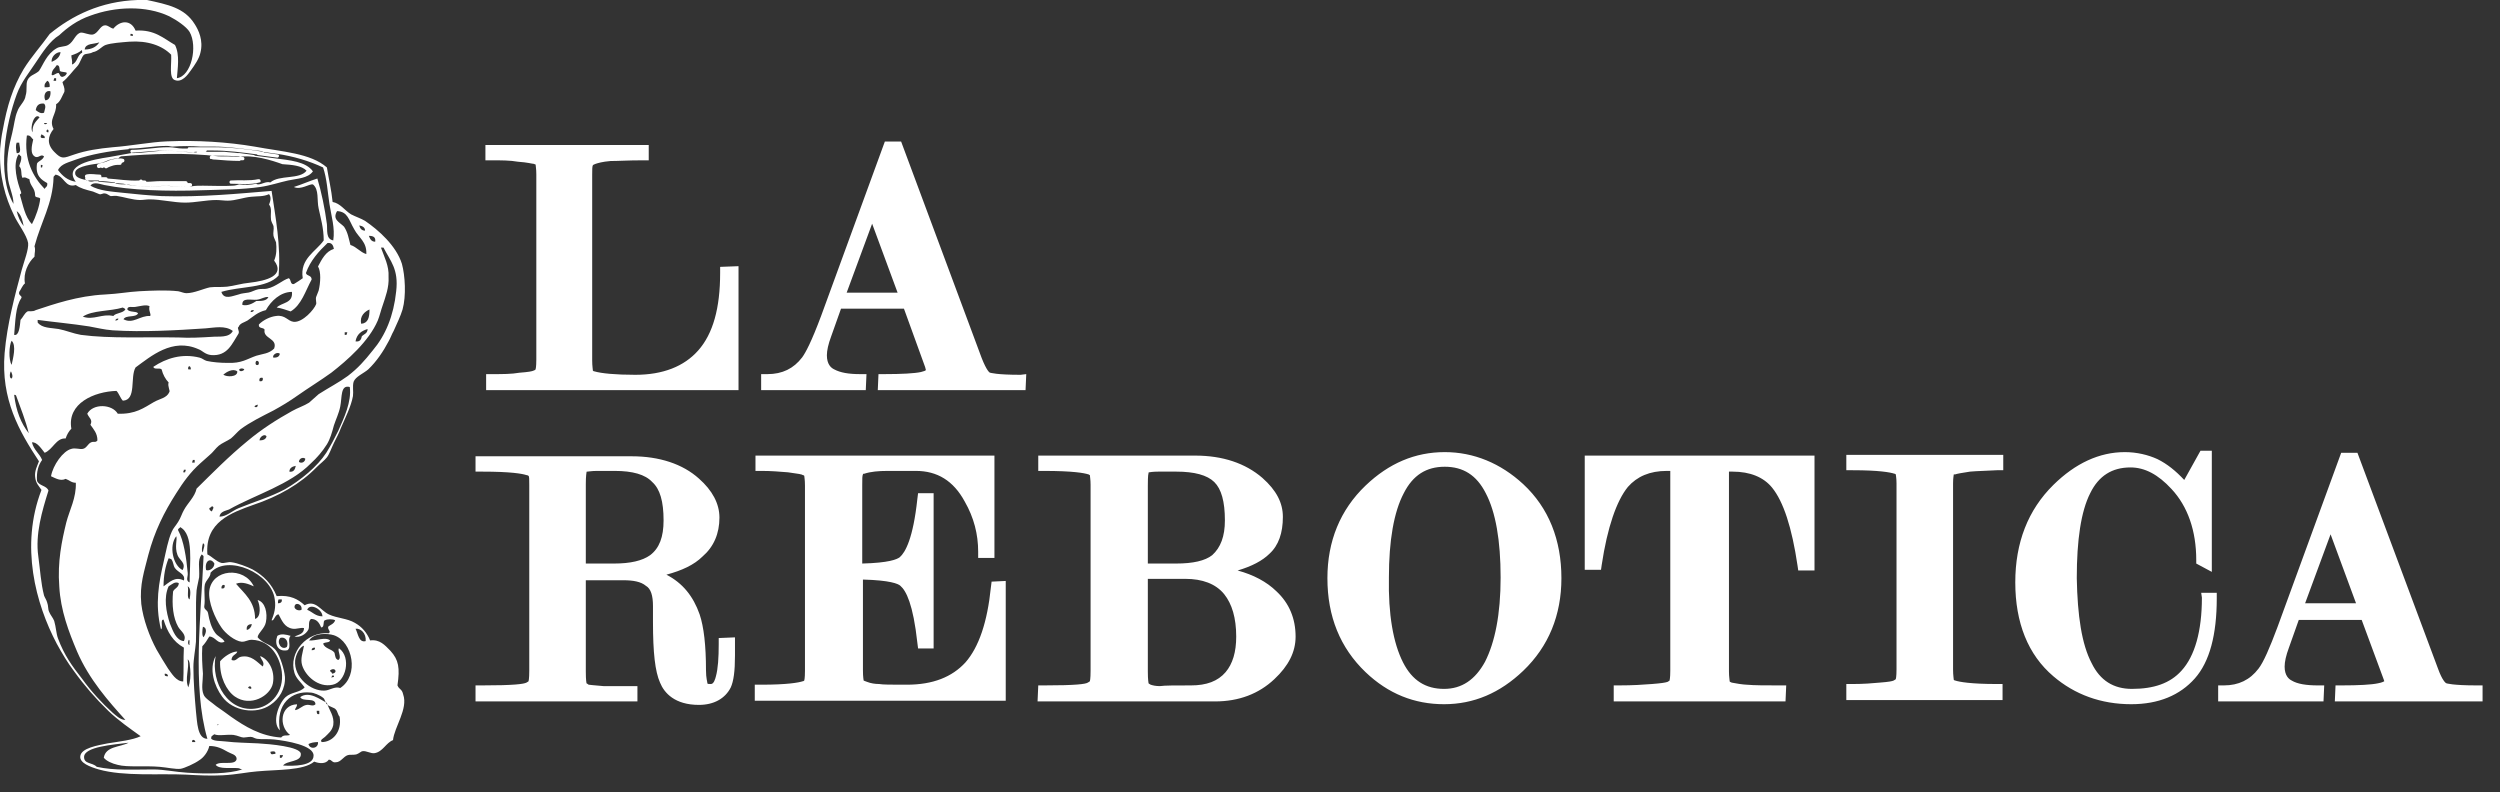 <svg viewBox="0 0 142 45" fill="none" xmlns="http://www.w3.org/2000/svg">
<rect x="0" y="0" width="142" height="45" fill="#333333" stroke="none"/>
<path fill-rule="evenodd" clip-rule="evenodd" d="M22.576 38.93C22.72 37.931 22.648 37.487 22.179 36.969C21.854 36.636 21.565 36.303 21.023 36.377C20.843 35.933 20.554 35.6 20.157 35.378C19.724 35.119 19.146 35.119 18.676 34.897C18.207 34.675 17.918 34.045 17.304 34.379C16.943 34.045 16.51 33.786 15.716 33.86C15.427 33.157 14.993 32.713 14.344 32.343C14.055 32.195 13.477 31.973 13.152 31.936C12.972 31.899 12.719 32.01 12.574 31.973C12.286 31.899 12.033 31.603 11.78 31.492C11.636 29.642 13.152 29.124 14.38 28.68C15.824 28.198 17.052 27.495 17.99 26.533C18.171 26.348 18.424 26.163 18.568 25.978C18.712 25.793 18.821 25.46 18.965 25.164C19.11 24.868 19.254 24.609 19.362 24.313C19.615 23.721 19.94 23.092 20.048 22.5C20.085 22.241 20.012 21.945 20.085 21.685C20.193 21.389 20.662 21.204 20.915 20.982C21.384 20.538 21.782 19.946 22.07 19.391C22.179 19.206 22.251 18.984 22.359 18.799C22.54 18.392 22.756 17.948 22.865 17.578C23.081 16.801 23.009 15.653 22.829 14.987C22.504 13.951 21.493 13.063 20.735 12.545C20.482 12.397 20.229 12.323 19.94 12.175C19.579 11.953 19.326 11.546 18.893 11.472C18.821 10.769 18.676 10.177 18.568 9.511C17.629 8.696 16.041 8.622 14.452 8.326C12.935 8.067 11.202 7.956 9.469 8.03C8.566 8.067 7.411 8.289 6.4 8.363C5.606 8.437 4.884 8.548 4.234 8.77C3.584 8.992 3.512 9.066 3.078 8.622C2.645 8.178 2.717 7.734 3.042 7.327C2.753 6.772 3.223 6.513 3.187 5.921C3.439 5.773 3.512 5.477 3.656 5.218C3.692 4.959 3.584 4.848 3.548 4.663C3.873 4.404 4.125 4.034 4.378 3.775C4.559 3.59 4.631 3.22 4.775 3.108C4.884 3.034 5.1 3.071 5.281 2.96C5.57 2.923 5.786 2.627 6.003 2.553C6.328 2.442 6.906 2.405 7.339 2.368C8.386 2.294 9.216 2.59 9.722 3.108C9.758 3.627 9.577 4.441 9.939 4.552C10.336 4.7 10.661 4.256 10.841 3.997C11.058 3.701 11.311 3.331 11.383 2.997C11.563 2.294 11.274 1.702 11.058 1.369C10.48 0.444 9.541 0.259 8.35 0H7.808C5.714 0.074 4.089 0.888 2.826 1.924C2.356 2.59 1.778 3.22 1.345 3.923C0.731 4.959 0.406 5.995 0.154 7.401C0.081 7.734 0.045 8.104 0.009 8.437C-0.063 9.992 0.298 11.213 0.804 12.249C0.984 12.656 1.526 13.359 1.598 13.803C1.634 14.173 1.381 14.802 1.237 15.32C0.84 16.801 0.406 18.392 0.262 20.057C0.045 22.685 1.092 24.498 2.212 26.2C2.103 26.496 1.959 26.755 1.995 27.088C2.031 27.458 2.212 27.606 2.356 27.828C1.129 31.011 2.031 34.304 3.223 36.562C3.548 37.154 3.837 37.635 4.198 38.116C4.811 38.967 5.425 39.67 6.147 40.373C6.725 40.928 7.375 41.373 7.989 41.817C7.519 42.039 6.797 42.113 6.111 42.224C5.57 42.335 4.595 42.483 4.559 42.964C4.523 43.334 5.1 43.556 5.606 43.704C7.05 44.111 9.036 43.926 10.588 44C11.238 44.037 11.96 44.074 12.647 44.037C13.405 44 14.091 43.852 14.596 43.815C15.788 43.704 17.232 43.778 17.846 43.26C18.135 43.371 18.496 43.408 18.676 43.149C18.857 43.149 18.857 43.334 19.074 43.297C19.362 43.297 19.507 42.964 19.76 42.89C19.868 42.853 20.048 42.89 20.229 42.853C20.373 42.816 20.518 42.668 20.59 42.668C20.807 42.631 21.059 42.816 21.276 42.779C21.745 42.705 21.926 42.187 22.323 42.039C22.395 41.299 23.19 40.262 22.901 39.448C22.829 39.115 22.684 39.189 22.576 38.93ZM18.315 35.008C17.918 35.008 17.738 34.748 17.449 34.638C17.593 34.23 18.315 34.6 18.315 35.008ZM17.124 34.638C16.979 34.712 16.763 34.638 16.727 34.489C16.727 34.156 17.196 34.304 17.124 34.638ZM15.824 34.045H16.005C16.041 34.23 15.896 34.267 15.788 34.267C15.788 34.193 15.788 34.119 15.824 34.045ZM12.177 32.01C12.177 32.269 11.888 32.454 11.708 32.38C11.6 31.862 11.96 31.64 12.177 32.01ZM12.033 29.05C11.96 29.013 11.888 28.976 11.888 28.865C11.924 28.828 11.997 28.828 12.033 28.754C12.213 28.791 12.069 28.939 12.033 29.05ZM19.218 24.461C19.001 24.905 18.785 25.312 18.532 25.719C18.026 26.496 17.088 27.273 16.185 27.791C15.355 28.235 14.452 28.494 13.549 28.865C13.188 29.013 12.863 29.346 12.466 29.346C12.502 29.05 12.827 29.013 13.008 28.939C14.524 28.087 16.474 27.532 17.665 26.311C17.99 26.015 18.315 25.645 18.568 25.238C18.749 24.942 18.857 24.572 18.965 24.165C19.074 23.832 19.254 23.462 19.326 23.092C19.435 22.574 19.326 21.834 19.868 21.982C19.976 22.833 19.543 23.721 19.218 24.461ZM14.741 25.016C14.741 24.794 15.066 24.609 15.138 24.794C15.102 24.942 14.957 25.016 14.741 25.016ZM16.438 26.792C16.438 26.57 16.618 26.496 16.799 26.459C16.763 26.644 16.691 26.829 16.438 26.792ZM16.979 26.237C16.979 26.052 17.196 25.941 17.34 26.052C17.34 26.237 17.124 26.348 16.979 26.237ZM21.637 14.062H21.782C22.179 14.839 22.648 15.283 22.504 16.542C22.359 17.948 21.89 19.058 21.168 19.909C20.698 20.501 20.337 20.908 19.76 21.352C19.254 21.723 18.676 22.018 18.099 22.389C17.918 22.537 17.738 22.722 17.557 22.87C17.268 23.055 16.907 23.166 16.582 23.351C15.716 23.832 14.849 24.387 14.055 25.053C12.972 25.941 12.069 26.866 11.166 27.754C11.058 28.235 10.661 28.569 10.444 28.976C10.336 29.161 10.264 29.42 10.119 29.642C10.011 29.827 9.83 30.012 9.758 30.197C9.541 30.678 9.433 31.307 9.289 31.936C9.036 33.046 8.783 34.304 9.144 35.748C9.289 35.674 9.072 35.193 9.289 35.193C9.505 35.896 9.83 36.451 10.444 36.784C10.408 37.487 10.444 38.079 10.408 38.708C10.011 38.708 9.758 38.264 9.541 37.968C9.325 37.635 9.108 37.265 8.891 36.895C8.494 36.155 8.133 35.193 8.025 34.304C7.917 33.194 8.205 32.417 8.422 31.529C8.783 30.16 9.325 29.087 10.011 28.014C10.408 27.384 10.805 26.829 11.383 26.311C11.563 26.163 11.744 25.978 11.924 25.83C12.105 25.682 12.249 25.46 12.43 25.312C12.611 25.164 12.899 25.053 13.116 24.905C13.296 24.757 13.477 24.535 13.658 24.387C14.199 23.98 14.885 23.647 15.535 23.314C16.005 23.055 16.438 22.796 16.907 22.463C17.485 22.055 18.207 21.611 18.821 21.167C19.724 20.464 20.951 19.391 21.457 18.207C21.565 17.948 21.637 17.615 21.745 17.319C21.89 16.875 22.107 16.32 22.07 15.727C22.107 15.098 21.818 14.58 21.637 14.062ZM11.78 41.965C11.202 41.965 11.202 41.002 11.13 40.41C11.058 39.596 10.986 38.708 10.986 37.894C10.986 37.413 11.094 36.932 11.13 36.451C11.166 35.415 11.094 34.453 11.166 33.527C11.202 33.268 11.274 33.009 11.311 32.787C11.347 32.232 11.202 31.825 11.455 31.492C11.491 31.529 11.527 31.529 11.563 31.603C11.419 34.897 10.913 39.004 11.78 41.965ZM11.527 35.6C11.816 35.674 11.672 36.044 11.563 36.192C11.455 36.118 11.491 35.748 11.527 35.6ZM11.094 42.15H10.913C10.877 41.965 11.094 42.002 11.094 42.15ZM11.527 30.863C11.708 30.9 11.527 31.196 11.527 31.381C11.419 31.307 11.491 30.974 11.527 30.863ZM10.083 31.529C10.191 31.825 10.588 31.973 10.372 32.38C9.83 32.121 9.577 31.011 10.011 30.456C10.083 30.641 9.902 31.048 10.083 31.529ZM9.939 32.269C10.119 32.528 10.552 32.602 10.444 32.972C9.939 32.713 9.614 33.083 9.289 33.305C9.289 32.676 9.397 32.158 9.577 31.714C9.65 31.714 9.65 31.751 9.722 31.751C9.866 31.936 9.83 32.121 9.939 32.269ZM9.577 33.305C9.758 33.194 9.939 33.009 10.155 33.12C10.155 33.379 9.902 33.416 9.83 33.601C9.758 34.379 9.83 35.082 10.119 35.6C10.264 35.859 10.625 36.044 10.444 36.414C10.011 36.377 9.83 35.859 9.65 35.415C9.433 34.748 9.289 33.934 9.577 33.305ZM10.119 30.123C10.083 30.012 10.227 30.012 10.227 29.938C11.022 30.345 10.769 32.01 10.769 33.083C10.516 32.972 10.697 32.75 10.661 32.528C10.588 31.714 10.444 30.715 10.119 30.123ZM10.769 36.636C10.661 36.636 10.661 36.414 10.733 36.34C10.805 36.377 10.733 36.562 10.769 36.636ZM10.769 34.045C10.588 33.971 10.733 33.527 10.661 33.305C10.877 33.416 10.805 33.823 10.769 34.045ZM10.661 37.45C10.805 37.561 10.769 37.82 10.805 38.005C10.841 38.375 10.805 38.745 10.697 39.041C10.48 38.56 10.769 37.968 10.661 37.45ZM9.541 38.412C9.433 38.412 9.325 38.412 9.361 38.264C9.469 38.264 9.541 38.301 9.541 38.412ZM10.408 26.829C10.408 26.755 10.444 26.755 10.444 26.681H10.552C10.552 26.755 10.516 26.755 10.516 26.829H10.408ZM10.733 20.797C10.805 20.797 10.841 20.871 10.841 20.982H10.697C10.661 20.871 10.697 20.871 10.733 20.797ZM10.913 26.274C10.913 26.2 10.95 26.2 10.95 26.126H11.058V26.274H10.913ZM12.683 21.278C12.863 21.13 13.224 20.908 13.477 21.093C13.513 21.426 12.863 21.426 12.683 21.278ZM13.585 20.982C13.658 20.908 13.802 20.908 13.874 20.982C13.874 21.056 13.585 21.167 13.585 20.982ZM14.632 22.981C14.668 23.129 14.524 23.166 14.452 23.092C14.488 23.018 14.56 23.018 14.632 22.981ZM14.56 20.501C14.705 20.464 14.741 20.649 14.668 20.723C14.488 20.797 14.488 20.575 14.56 20.501ZM14.921 21.463C14.957 21.611 14.885 21.685 14.741 21.648C14.705 21.5 14.777 21.426 14.921 21.463ZM15.896 20.094C15.86 20.279 15.716 20.316 15.535 20.316C15.427 20.205 15.716 19.946 15.896 20.094ZM19.579 19.021V18.873H19.724C19.724 18.947 19.687 18.947 19.687 19.021H19.579ZM20.879 18.688C20.879 18.947 20.662 18.984 20.554 19.095C20.518 19.28 20.446 19.428 20.193 19.391C20.265 18.984 20.518 18.799 20.879 18.688ZM20.987 17.578C20.987 18.022 20.915 18.355 20.518 18.392C20.41 17.948 20.735 17.689 20.987 17.578ZM21.312 13.729C21.096 13.729 21.023 13.581 20.951 13.396C21.204 13.396 21.348 13.47 21.312 13.729ZM20.735 13.1C20.554 13.1 20.446 12.989 20.41 12.804C20.59 12.841 20.735 12.915 20.735 13.1ZM19.146 11.99C19.76 12.027 19.796 12.471 20.121 13.026C20.373 13.507 20.843 13.729 20.807 14.432C20.446 14.321 20.265 14.025 19.904 13.914C19.796 13.507 19.76 13.211 19.543 12.878C19.29 12.619 18.857 12.471 19.146 11.99ZM4.306 9.066C5.136 8.77 6.147 8.585 7.303 8.474C7.303 8.437 7.339 8.437 7.375 8.437C8.061 8.437 8.747 8.289 9.433 8.289C9.433 8.289 9.433 8.289 9.469 8.289H9.505C9.614 8.289 9.686 8.326 9.794 8.326C10.336 8.289 10.877 8.289 11.383 8.326C11.6 8.326 11.852 8.326 12.069 8.326C12.105 8.326 12.105 8.326 12.105 8.326C13.044 8.326 13.946 8.474 14.885 8.585C14.921 8.585 14.921 8.585 14.921 8.622C15.174 8.659 15.427 8.696 15.68 8.733C15.716 8.733 15.716 8.733 15.716 8.733C16.691 8.881 17.557 9.14 18.351 9.511C18.568 10.14 18.604 10.88 18.712 11.583C18.821 12.286 19.038 12.952 18.929 13.655C18.496 13.581 18.604 13.063 18.568 12.73C18.46 11.879 18.243 10.843 18.026 10.14C17.557 10.288 17.16 10.473 16.691 10.621C17.088 10.806 17.557 10.436 17.774 10.473C18.135 10.769 17.99 11.361 18.099 11.842C18.207 12.36 18.387 12.952 18.387 13.655C17.954 14.284 17.015 14.691 17.196 15.802C17.052 15.912 16.871 16.023 16.691 16.135C16.474 16.172 16.546 15.876 16.402 15.802C16.041 15.912 15.68 16.283 15.174 16.394C15.03 16.431 14.849 16.394 14.668 16.431C14.488 16.468 14.307 16.579 14.127 16.616C13.946 16.653 13.73 16.653 13.549 16.727C13.224 16.801 12.719 17.06 12.574 16.579C13.658 16.246 15.138 16.394 15.824 15.653C15.968 13.951 15.643 12.323 15.427 10.843C13.621 10.991 11.419 11.213 9.18 11.139C8.458 11.102 7.7 11.028 7.014 10.954C6.328 10.88 5.642 10.843 5.136 10.547C5.317 10.288 5.714 10.473 5.931 10.51C7.411 10.806 9.505 10.88 11.455 10.806C12.611 10.769 13.766 10.769 14.777 10.621C15.319 10.547 15.86 10.362 16.366 10.251C16.871 10.14 17.485 10.14 17.774 9.733C17.377 9.177 16.474 9.103 15.607 8.992C15.246 8.955 14.849 8.881 14.488 8.844C14.452 8.844 14.452 8.844 14.452 8.807C14.163 8.77 13.874 8.733 13.621 8.696C13.585 8.696 13.549 8.696 13.513 8.696C13.26 8.659 13.008 8.659 12.755 8.622C12.358 8.622 11.96 8.622 11.563 8.622H11.527C11.383 8.622 11.202 8.622 11.058 8.622C11.058 8.622 11.022 8.659 10.986 8.659C10.769 8.659 10.516 8.622 10.3 8.622H10.264C10.011 8.622 9.758 8.548 9.505 8.548C9.469 8.548 9.433 8.548 9.397 8.548C8.819 8.548 8.278 8.622 7.7 8.659C7.628 8.659 7.519 8.659 7.447 8.696C7.05 8.77 6.653 8.844 6.22 8.918C5.245 9.066 3.584 9.362 4.306 10.325C3.837 10.251 3.548 9.992 3.295 9.659C3.475 9.288 3.945 9.214 4.306 9.066ZM13.766 17.319C13.73 16.875 14.271 17.06 14.596 17.023C14.885 16.986 15.03 16.838 15.246 16.875C15.138 17.097 14.849 17.097 14.56 17.097C14.344 17.245 14.055 17.393 13.766 17.319ZM14.416 17.615C14.416 17.689 14.344 17.726 14.235 17.726C14.235 17.615 14.307 17.615 14.416 17.615ZM7.231 17.578C7.231 17.356 7.519 17.467 7.7 17.43C7.953 17.393 8.314 17.282 8.494 17.393C8.422 17.652 8.603 17.837 8.53 17.948C7.953 17.911 7.556 18.429 7.014 18.133C7.158 17.874 7.7 18.059 7.844 17.8C7.736 17.652 7.375 17.763 7.231 17.578ZM6.436 17.948C5.786 17.8 5.317 18.207 4.703 17.985C5.245 17.615 6.256 17.689 6.978 17.467C7.014 17.504 7.086 17.504 7.122 17.578C6.978 17.8 6.581 17.763 6.436 17.948ZM6.725 18.096C6.725 18.17 6.653 18.207 6.545 18.207C6.581 18.096 6.653 18.096 6.725 18.096ZM5.064 18.54C5.497 18.614 5.895 18.725 6.4 18.762C8.133 18.873 10.011 18.762 11.672 18.651C12.177 18.614 12.791 18.466 13.224 18.799C13.008 19.206 12.43 19.095 12.033 19.132C11.419 19.169 10.769 19.206 10.155 19.169C8.314 19.132 6.256 19.243 4.595 19.021C4.161 18.947 3.728 18.762 3.331 18.688C2.898 18.614 2.392 18.651 2.139 18.318V18.17C2.934 18.281 4.125 18.392 5.064 18.54ZM5.064 10.251C5.028 10.251 5.028 10.251 4.992 10.251C4.667 10.177 4.27 10.103 4.27 9.844C4.234 9.511 4.956 9.362 5.606 9.288C5.678 9.251 5.786 9.251 5.859 9.214C6.003 9.177 6.111 9.103 6.256 9.066C6.4 9.029 6.581 8.992 6.725 8.992C6.761 8.955 6.797 8.918 6.869 8.881C8.603 8.733 10.552 8.659 12.43 8.881C12.791 8.881 13.188 8.881 13.549 8.918C14.38 8.77 15.427 9.103 16.041 9.325C16.582 9.362 17.124 9.399 17.413 9.696C17.015 10.214 15.86 9.918 15.355 10.362C15.102 10.288 14.885 10.473 14.668 10.473C14.632 10.473 14.596 10.473 14.56 10.436C14.235 10.51 13.91 10.51 13.585 10.473C13.477 10.51 13.333 10.547 13.224 10.547C12.683 10.584 12.105 10.547 11.527 10.547C11.311 10.547 11.094 10.547 10.877 10.584C10.877 10.621 10.841 10.621 10.805 10.621C10.372 10.621 9.975 10.621 9.541 10.547C8.783 10.584 7.989 10.658 7.231 10.473C7.194 10.473 7.158 10.473 7.122 10.473C6.978 10.473 6.761 10.473 6.617 10.436C6.581 10.436 6.545 10.399 6.508 10.362C6.22 10.325 5.967 10.288 5.678 10.288C5.642 10.288 5.642 10.288 5.606 10.251C5.534 10.251 5.461 10.251 5.389 10.251C5.281 10.251 5.172 10.251 5.064 10.251ZM2.573 5.699C2.464 5.477 2.537 5.107 2.862 5.181C2.898 5.366 2.826 5.699 2.573 5.699ZM2.501 7.031C2.501 6.957 2.609 6.994 2.681 6.994C2.645 7.068 2.537 7.068 2.501 7.031ZM2.537 7.845C2.428 7.845 2.356 7.845 2.32 7.808C2.284 7.697 2.356 7.697 2.356 7.623C2.428 7.697 2.573 7.697 2.537 7.845ZM2.501 6.402C2.32 6.476 2.176 6.365 2.031 6.254C2.067 6.032 2.176 5.847 2.501 5.884C2.645 6.032 2.537 6.217 2.501 6.402ZM2.248 6.661C2.067 6.883 1.815 7.068 1.851 7.512C1.67 7.253 1.959 6.365 2.248 6.661ZM1.887 7.919C1.815 8.252 1.67 8.77 2.031 8.918C2.248 8.955 2.32 8.733 2.501 8.881C2.428 9.103 2.176 9.14 2.103 9.288C1.995 9.992 2.356 10.214 2.681 10.399C2.717 10.621 2.573 10.621 2.537 10.732C1.887 10.066 1.345 9.066 1.526 7.697C1.742 7.66 1.778 7.845 1.887 7.919ZM2.428 9.399C2.428 9.437 2.392 9.437 2.392 9.511H2.32V9.362C2.392 9.362 2.392 9.399 2.428 9.399ZM2.753 7.401V7.512C2.537 7.549 2.681 7.253 2.753 7.401ZM2.681 4.589C2.789 4.626 2.826 4.737 2.826 4.922C2.789 4.959 2.681 4.959 2.537 4.959C2.501 4.737 2.609 4.7 2.681 4.589ZM3.187 4.589H3.042C3.042 4.515 3.078 4.515 3.078 4.441H3.187V4.589ZM3.548 4.367C3.403 4.367 3.403 4.219 3.331 4.145C3.15 4.145 3.042 4.33 2.934 4.256C2.934 3.96 3.114 3.886 3.223 3.701C3.403 3.701 3.367 3.886 3.403 4.034C3.512 4.108 3.728 4.071 3.8 4.145C3.764 4.256 3.692 4.33 3.548 4.367ZM3.439 2.96C3.403 3.257 3.187 3.405 2.934 3.516C2.898 3.257 3.15 2.96 3.439 2.96ZM4.089 3.664C4.125 3.442 4.053 3.331 4.053 3.146C4.27 3.071 4.486 2.997 4.631 2.849C4.667 2.849 4.667 2.923 4.667 2.997C4.378 3.108 4.414 3.553 4.089 3.664ZM4.811 2.812C4.848 2.442 5.353 2.516 5.642 2.405C5.497 2.627 5.245 2.812 4.811 2.812ZM7.411 1.924C7.519 1.924 7.556 1.924 7.556 2.035H7.411V1.924ZM0.442 10.029C0.479 10.584 0.767 11.065 0.767 11.583C-0.207 9.881 0.334 7.031 0.948 5.366C1.201 4.663 1.67 4.108 2.031 3.553C2.428 2.96 2.826 2.331 3.367 1.998C3.8 1.591 4.378 1.147 5.136 0.888C6.545 0.37 8.278 0.296 9.614 0.925C10.047 1.147 10.588 1.517 10.769 1.813C11.238 2.627 10.877 4.33 10.047 4.441C10.083 3.923 10.227 3.108 9.939 2.553C9.289 2.183 8.783 1.665 7.7 1.739C7.447 1.11 6.833 1.147 6.436 1.628C6.256 1.591 6.111 1.406 5.931 1.443C5.678 1.48 5.57 1.887 5.281 1.961C5.064 1.998 4.811 1.85 4.595 1.85C4.27 1.924 4.198 2.368 3.873 2.553C3.692 2.664 3.403 2.627 3.223 2.738C2.645 3.071 2.464 3.664 2.212 4.034C1.959 4.256 1.706 4.256 1.562 4.552C1.453 4.811 1.562 5.107 1.453 5.44C1.417 5.773 1.092 5.995 0.984 6.328C0.84 6.661 0.804 7.105 0.695 7.549C0.515 8.252 0.334 9.029 0.442 10.029ZM0.948 8.696C0.912 8.474 0.876 8.289 0.948 8.104H1.092C1.092 8.289 1.273 8.733 0.948 8.696ZM0.948 11.99C1.201 12.175 1.273 12.508 1.345 12.841C1.165 12.619 1.02 12.323 0.948 11.99ZM1.129 11.065C1.129 11.028 1.165 11.028 1.201 10.991C1.201 10.954 1.201 10.954 1.201 10.917C0.984 10.362 0.695 9.325 1.056 8.77C1.129 8.77 1.129 8.844 1.201 8.881C1.237 9.14 1.129 9.251 1.092 9.437C1.273 9.622 1.165 9.881 1.273 10.103C1.453 10.029 1.526 10.14 1.67 10.177C1.706 10.584 1.995 10.658 1.995 11.102C1.995 11.25 2.248 11.176 2.284 11.287C2.248 11.694 2.031 12.323 1.815 12.73C1.417 12.323 1.309 11.657 1.129 11.065ZM0.659 19.354C0.948 19.613 0.731 20.39 0.659 20.723C0.479 20.427 0.515 19.613 0.659 19.354ZM0.659 21.5C0.515 21.5 0.551 21.167 0.623 21.093C0.659 21.167 0.767 21.389 0.659 21.5ZM0.804 22.426C0.84 22.426 0.876 22.426 0.912 22.463C1.165 23.166 1.453 23.869 1.634 24.609C1.201 24.054 0.912 23.351 0.804 22.426ZM1.562 17.689C1.381 17.8 1.309 18.022 1.165 18.17C1.129 18.503 1.092 19.095 0.804 19.021C0.876 18.244 0.876 17.43 1.201 16.949C1.309 16.801 1.02 16.801 1.092 16.579C1.201 16.431 1.273 16.209 1.417 16.098C1.309 15.505 1.598 14.913 1.959 14.58C1.959 14.321 2.031 14.21 1.959 13.988C2.32 12.619 3.006 11.546 3.042 10.066C3.042 9.992 3.114 9.992 3.15 9.918C3.656 9.992 3.692 10.695 4.306 10.51C4.559 10.695 4.848 10.769 5.281 10.88C5.389 10.917 5.534 10.991 5.642 11.028C5.75 11.065 5.859 10.954 5.967 10.991C6.075 10.991 6.183 11.102 6.292 11.139C6.4 11.139 6.581 11.102 6.689 11.139C6.978 11.176 7.556 11.361 7.953 11.361C8.133 11.361 8.314 11.324 8.494 11.324C9.144 11.324 9.866 11.509 10.516 11.509C11.094 11.509 11.708 11.361 12.286 11.361C12.502 11.361 12.719 11.398 12.935 11.398C13.369 11.398 13.838 11.213 14.271 11.176C14.632 11.139 14.957 11.176 15.282 11.028C15.427 11.213 15.355 11.435 15.282 11.62C15.463 11.842 15.355 12.138 15.391 12.434C15.391 12.582 15.499 12.73 15.535 12.841C15.571 13.026 15.499 13.211 15.535 13.396C15.571 13.544 15.643 13.655 15.68 13.766C15.716 14.099 15.716 14.469 15.571 14.802C16.221 15.653 15.138 15.95 14.163 16.061C13.73 16.098 13.26 16.246 12.899 16.283C12.538 16.32 12.213 16.283 11.924 16.32C11.563 16.394 11.022 16.653 10.588 16.653C10.444 16.653 10.3 16.579 10.119 16.542C9.433 16.468 8.639 16.505 7.917 16.542C7.267 16.579 6.725 16.69 5.967 16.727C4.414 16.801 3.042 17.282 2.031 17.615C1.851 17.726 1.634 17.652 1.562 17.689ZM5.136 24.128C5.317 24.387 5.534 24.609 5.534 25.016C5.425 25.164 5.317 25.053 5.172 25.127C4.992 25.201 4.92 25.46 4.703 25.497C4.523 25.534 4.27 25.423 4.053 25.497C3.584 25.608 3.006 26.422 2.898 27.051C3.15 27.162 3.439 27.347 3.728 27.199C3.945 27.273 4.053 27.421 4.306 27.421C4.342 28.273 3.945 28.976 3.764 29.679C3.512 30.715 3.259 31.899 3.367 33.305C3.439 34.675 3.909 35.896 4.378 37.006C5.064 38.597 6.183 39.855 7.122 40.892C6.833 40.892 6.581 40.633 6.4 40.484C5.786 39.929 5.172 39.263 4.667 38.56C4.089 37.82 3.656 37.228 3.295 36.266C3.187 35.97 3.187 35.637 3.078 35.267C3.006 35.082 2.862 34.934 2.789 34.748C2.717 34.6 2.753 34.416 2.681 34.23C2.645 34.082 2.537 33.934 2.501 33.823C2.32 33.12 2.284 32.38 2.176 31.603C1.995 30.345 2.392 29.013 2.753 27.865C2.645 27.569 2.212 27.606 2.103 27.31C2.067 26.792 2.176 26.422 2.392 26.126C2.248 25.756 1.923 25.571 1.815 25.127C2.103 25.09 2.356 25.497 2.537 25.719C3.006 25.534 3.187 24.868 3.728 24.905C3.8 24.683 3.909 24.498 4.053 24.35C3.8 22.907 5.353 22.241 6.617 22.203C6.761 22.352 6.833 22.611 6.978 22.759C7.772 22.722 7.375 21.426 7.7 20.871C8.566 20.242 9.794 19.169 11.274 19.835C11.491 19.909 11.636 20.131 11.997 20.168C12.935 20.242 13.188 19.502 13.549 18.947C13.621 18.799 13.441 18.614 13.549 18.577C13.621 18.355 13.874 18.318 14.055 18.207C14.38 17.985 14.632 17.726 15.102 17.615C15.391 17.097 15.932 16.579 16.582 16.579C16.654 17.245 16.005 17.171 15.716 17.467C16.005 17.504 16.257 17.615 16.51 17.689C17.124 17.319 17.34 16.542 17.701 15.876C17.701 15.617 17.413 15.691 17.377 15.505C17.629 14.802 18.099 14.284 18.604 13.803C18.857 13.766 18.929 13.951 18.965 14.136C18.496 14.284 18.279 14.728 18.063 15.135C18.243 15.431 18.207 16.061 18.099 16.505C18.063 16.616 17.99 16.764 17.954 16.875C17.918 17.023 17.99 17.208 17.954 17.282C17.846 17.578 17.196 18.318 16.691 18.281C16.329 18.244 16.221 17.874 15.68 17.948C15.355 17.985 14.957 18.17 14.705 18.429C14.668 18.688 14.957 18.577 15.03 18.725C14.921 19.243 15.788 19.206 15.571 19.798C15.282 20.094 14.921 20.094 14.56 20.205C14.019 20.39 13.73 20.649 12.899 20.612C12.538 20.612 12.069 20.575 11.744 20.501C11.6 20.464 11.491 20.353 11.347 20.316C10.336 20.057 9.433 20.353 8.711 20.834C8.747 21.019 9.072 20.871 9.18 20.982C9.253 21.278 9.397 21.537 9.577 21.723C9.505 21.945 9.686 22.203 9.614 22.277C9.469 22.611 9.072 22.648 8.747 22.833C8.169 23.166 7.7 23.536 6.689 23.499C6.364 22.944 5.281 22.907 4.956 23.499C5.064 23.758 5.281 23.832 5.136 24.128ZM10.625 43.889C9.975 43.852 9.325 43.704 8.711 43.704C7.628 43.704 6.508 43.778 5.497 43.556C5.245 43.297 4.775 43.408 4.775 43.001C4.775 42.409 6.436 42.298 7.303 42.187C6.833 42.446 6.003 42.372 5.895 43.038C6.039 43.223 6.364 43.371 6.689 43.445C7.231 43.593 8.242 43.482 9.072 43.556C9.505 43.593 9.975 43.704 10.264 43.667C10.48 43.63 11.058 43.371 11.311 43.186C11.563 43.038 11.816 42.705 11.888 42.372C12.322 42.372 12.611 42.52 12.935 42.705C13.116 42.816 13.441 42.853 13.441 43.112C13.369 43.519 12.502 43.186 12.249 43.445C12.466 43.704 13.08 43.593 13.513 43.63C13.621 43.63 13.658 43.704 13.766 43.704C12.972 43.963 11.744 43.963 10.625 43.889ZM15.643 42.816C15.499 42.816 15.391 42.927 15.355 42.705C15.463 42.668 15.68 42.631 15.643 42.816ZM15.896 43.038V42.89H16.077C16.041 43.001 16.005 43.075 15.896 43.038ZM16.077 43.482C16.293 43.186 17.124 43.297 17.088 42.816C17.052 42.409 15.319 42.261 14.668 42.224C13.982 42.187 13.405 42.187 12.791 42.113C12.502 42.076 12.177 42.113 11.997 41.965C11.997 41.891 11.997 41.817 12.033 41.817C12.069 41.78 12.105 41.743 12.177 41.706C12.394 41.817 12.863 41.706 13.26 41.743C13.513 41.78 13.694 41.891 13.838 41.891C13.946 41.891 14.091 41.854 14.235 41.854C14.38 41.854 14.416 41.928 14.596 41.965C14.885 42.002 15.21 41.965 15.571 42.002C16.257 42.076 17.846 42.335 17.81 42.927C17.81 43.519 16.654 43.519 16.077 43.482ZM12.322 41.188C12.322 41.151 12.394 41.151 12.43 41.151C12.394 41.188 12.358 41.188 12.322 41.188ZM17.521 42.261C17.665 42.187 17.846 42.15 18.063 42.15C18.099 42.52 17.593 42.594 17.521 42.261ZM18.135 40.558C17.99 40.596 17.99 40.484 17.99 40.373H18.135V40.558ZM18.279 42.15C18.135 42.039 18.387 41.928 18.46 41.854C18.64 41.669 18.857 41.521 18.929 41.188C19.001 40.669 18.712 40.373 18.568 39.929C18.207 39.744 17.557 39.226 17.052 39.596C17.196 39.892 17.918 39.596 17.918 40.003C17.774 40.151 17.593 40.003 17.413 40.04C17.16 40.077 17.015 40.299 16.763 40.336C16.763 40.188 16.871 40.188 16.871 40.003C15.896 40.04 15.824 41.262 16.474 41.743C16.293 41.817 16.113 41.706 15.968 41.891C14.813 41.817 13.91 41.262 13.116 40.706C12.863 40.521 12.611 40.336 12.286 40.114C12.033 39.892 11.636 39.67 11.563 39.448C11.419 39.115 11.527 38.671 11.527 38.264C11.491 37.783 11.455 37.265 11.491 36.71C11.636 36.562 11.78 36.34 11.888 36.155C12.249 36.155 12.358 36.636 12.755 36.451C12.647 36.229 12.358 36.155 12.213 35.933C11.997 35.637 11.888 35.23 11.816 34.822C11.78 34.638 11.6 34.638 11.6 34.453C11.672 34.008 11.563 33.564 11.636 33.194C11.708 32.935 11.96 32.787 11.96 32.528C12.935 31.455 15.427 32.565 15.607 34.045C15.68 34.526 15.571 34.859 15.427 35.23C15.571 35.304 15.607 34.897 15.824 34.897C16.005 35.23 16.149 35.637 16.618 35.711C16.835 35.748 17.052 35.637 17.268 35.674C17.268 36.007 16.979 36.044 16.727 36.155C17.015 36.229 17.377 36.044 17.521 35.748C17.593 35.563 17.485 35.304 17.665 35.156C17.99 35.156 18.135 35.378 18.243 35.637C18.46 35.637 18.315 35.267 18.46 35.23C18.604 35.156 18.893 35.156 19.038 35.23C18.965 35.452 18.749 35.489 18.64 35.6C18.604 35.785 18.821 35.859 18.676 35.97C17.449 35.859 16.366 37.043 16.727 38.227C16.835 38.56 17.088 38.745 17.304 39.041C17.052 39.337 16.546 39.3 16.221 39.596C15.824 39.966 15.427 41.039 15.896 41.484C15.643 39.966 16.582 39.226 17.629 39.337C17.81 39.337 18.171 39.485 18.351 39.633C18.46 39.707 18.46 39.892 18.568 40.003C18.712 40.151 19.001 40.188 19.074 40.299C19.182 40.41 19.182 40.596 19.29 40.706C19.435 41.558 18.893 42.15 18.279 42.15ZM19.326 39.078C19.001 38.967 18.712 39.226 18.424 39.226C17.665 39.263 16.691 38.486 16.763 37.524C16.799 37.191 17.015 36.747 17.268 36.673C17.196 37.08 17.052 37.413 17.16 37.783C17.34 38.375 18.063 39.078 18.893 38.893C19.651 38.745 19.976 37.339 19.254 36.821C19.146 36.969 19.435 37.339 19.218 37.487C19.038 37.45 19.038 37.228 19.001 37.08C18.857 36.858 18.46 36.858 18.351 36.562C18.46 36.451 18.712 36.525 18.749 36.377C18.496 36.155 17.918 36.414 17.557 36.377C17.846 35.933 18.604 35.97 18.965 36.081C20.048 36.451 20.41 38.375 19.326 39.078ZM17.701 36.932C17.701 36.821 17.774 36.784 17.882 36.784C17.918 36.895 17.846 36.932 17.701 36.932ZM18.857 38.264C18.857 38.153 18.749 38.19 18.749 38.079C19.038 37.857 19.218 38.227 18.857 38.264ZM18.965 38.375C19.001 38.486 18.893 38.449 18.821 38.486C18.821 38.449 18.857 38.449 18.857 38.375H18.965ZM20.193 35.711C20.482 35.674 20.807 35.97 20.771 36.414C20.373 36.525 20.337 35.97 20.193 35.711ZM5.57 9.325C5.678 9.251 5.822 9.251 5.931 9.214C6.075 9.177 6.183 9.103 6.328 9.066C6.545 9.029 6.797 8.955 7.014 9.029C7.086 9.066 7.086 9.177 7.014 9.214C6.978 9.214 6.978 9.214 6.942 9.251C6.942 9.251 6.906 9.251 6.906 9.288C6.906 9.325 6.869 9.362 6.833 9.362C6.689 9.362 6.581 9.362 6.436 9.399C6.328 9.437 6.183 9.474 6.075 9.548C6.003 9.585 5.967 9.548 5.931 9.511C5.895 9.511 5.859 9.511 5.822 9.548C5.786 9.548 5.75 9.548 5.75 9.511C5.714 9.511 5.678 9.548 5.606 9.548C5.497 9.548 5.461 9.362 5.57 9.325ZM10.805 10.399H10.661C10.661 10.362 10.625 10.288 10.552 10.288H9.108C8.855 10.288 8.566 10.325 8.314 10.325C8.314 10.288 8.278 10.251 8.205 10.251C8.169 10.251 8.133 10.251 8.097 10.251C8.061 10.177 7.953 10.177 7.917 10.251C7.303 10.288 6.725 10.177 6.111 10.14C6.111 10.103 6.075 10.066 6.003 10.066C5.931 10.066 5.858 10.066 5.75 10.066C5.786 10.029 5.75 9.918 5.678 9.918C5.425 9.918 5.136 9.844 4.884 9.918C4.811 9.955 4.811 10.029 4.848 10.103C4.811 10.14 4.848 10.214 4.92 10.251C4.956 10.251 4.956 10.251 4.992 10.251C4.992 10.251 5.028 10.251 5.028 10.288C5.136 10.325 5.245 10.325 5.353 10.288C5.425 10.288 5.497 10.288 5.57 10.288C5.57 10.288 5.606 10.325 5.642 10.325C6.111 10.362 6.545 10.399 7.014 10.436C7.808 10.658 8.675 10.584 9.505 10.547C9.939 10.621 10.336 10.621 10.769 10.621C10.95 10.621 10.95 10.399 10.805 10.399ZM12.249 9.066C12.683 9.103 13.152 9.14 13.585 9.14C13.621 9.14 13.658 9.14 13.658 9.103C13.694 9.103 13.766 9.103 13.802 9.103C13.91 9.103 13.91 8.918 13.802 8.918C13.26 8.844 12.755 8.844 12.213 8.844C12.141 8.844 12.069 8.844 11.997 8.844C11.888 8.844 11.888 9.066 11.997 9.029C12.105 9.066 12.177 9.066 12.249 9.066ZM14.705 10.177H14.668C14.163 10.288 13.621 10.214 13.116 10.251C13.008 10.251 13.008 10.436 13.116 10.436C13.621 10.436 14.235 10.51 14.741 10.362C14.849 10.362 14.813 10.177 14.705 10.177ZM15.752 8.77C15.499 8.733 15.246 8.696 14.993 8.659L14.957 8.622C14.055 8.474 13.116 8.363 12.177 8.363H12.141C11.672 8.363 11.202 8.363 10.733 8.363C10.697 8.363 10.661 8.4 10.661 8.437C10.552 8.437 10.444 8.437 10.372 8.437C10.119 8.437 9.866 8.363 9.614 8.363H9.577C9.577 8.363 9.577 8.363 9.541 8.363C8.855 8.363 8.169 8.511 7.483 8.511C7.375 8.511 7.375 8.696 7.519 8.696C8.205 8.696 8.891 8.548 9.577 8.548C9.866 8.585 10.119 8.622 10.408 8.622H10.444C10.661 8.622 10.913 8.659 11.13 8.659C11.166 8.659 11.166 8.659 11.202 8.622C11.347 8.622 11.527 8.622 11.672 8.622C11.708 8.622 11.744 8.585 11.744 8.548C11.852 8.548 11.96 8.548 12.069 8.548H12.105C12.935 8.548 13.766 8.659 14.596 8.77L14.632 8.807C14.993 8.844 15.391 8.918 15.752 8.955C15.86 8.955 15.896 8.77 15.752 8.77ZM16.51 36.118C16.293 36.303 16.582 36.747 16.329 36.932C15.788 37.043 15.571 36.599 15.752 36.118C15.968 35.97 16.257 36.044 16.51 36.118ZM16.293 36.747C16.402 36.488 16.257 36.155 15.932 36.229C15.68 36.451 15.968 36.969 16.293 36.747ZM13.152 37.487C13.405 37.598 13.477 37.339 13.694 37.302C14.271 37.191 14.596 37.598 14.921 37.857C15.066 37.635 14.813 37.45 14.777 37.265C15.21 37.413 15.643 38.042 15.499 38.819C15.355 39.522 14.235 40.188 13.333 39.559C12.863 39.226 12.466 38.449 12.502 37.561C12.719 37.302 13.152 37.006 13.477 37.006C13.441 37.191 13.152 37.191 13.152 37.487ZM14.163 38.893C14.271 38.893 14.307 38.819 14.307 38.708C14.091 38.671 14.091 38.745 14.163 38.893ZM14.091 39.078C14.163 39.078 14.163 39.152 14.271 39.115C14.307 38.967 14.127 38.93 14.091 39.078ZM14.163 38.893C14.271 38.893 14.307 38.819 14.307 38.708C14.091 38.671 14.091 38.745 14.163 38.893ZM14.416 33.305C14.163 33.194 13.766 33.009 13.405 33.157C13.874 33.712 14.488 34.156 14.488 35.156C14.849 35.045 14.777 34.379 14.632 34.082C15.066 34.193 15.21 34.822 15.102 35.341C15.03 35.711 14.668 35.933 14.632 36.192C14.957 36.599 15.427 36.562 15.716 37.006C15.896 37.265 16.149 38.005 16.185 38.449C16.221 39.115 15.86 39.707 15.355 40.04C14.56 40.596 13.224 40.41 12.611 39.559C12.177 38.967 11.852 38.005 12.249 37.265C11.96 38.745 12.972 40.558 14.632 40.225C15.391 40.077 16.149 39.3 16.005 38.153C15.896 37.339 15.391 36.377 14.307 36.34C14.055 36.34 13.982 36.451 13.73 36.451C13.333 36.414 12.791 35.97 12.574 35.637C12.213 35.119 11.816 34.193 11.888 33.564C12.033 32.306 13.874 32.158 14.416 33.305ZM12.574 33.416C12.719 33.453 12.791 33.379 12.755 33.231C12.647 33.194 12.574 33.268 12.574 33.416ZM14.019 35.785C14.163 35.748 14.271 35.637 14.307 35.452C14.091 35.452 13.982 35.563 14.019 35.785Z" fill="white"/>
<path d="M41.948 15.119V22.16H27.612V21.25H27.974C28.536 21.25 29.058 21.25 29.5 21.171C30.022 21.131 30.222 21.092 30.303 21.052C30.423 21.012 30.423 20.973 30.423 20.973C30.423 20.973 30.463 20.854 30.463 20.419V9.898C30.463 9.581 30.423 9.423 30.423 9.344C30.383 9.344 30.343 9.304 30.303 9.304C30.222 9.304 29.982 9.225 29.419 9.186C28.978 9.106 28.456 9.106 27.934 9.106H27.572V8.236H36.848V9.106H36.487C35.684 9.106 35.121 9.146 34.68 9.146C34.198 9.186 33.957 9.265 33.836 9.304C33.756 9.344 33.716 9.344 33.676 9.383C33.636 9.462 33.636 9.621 33.636 9.937V20.459C33.636 20.815 33.676 20.973 33.676 21.052C33.676 21.052 33.716 21.092 33.756 21.092C34.158 21.21 34.961 21.289 36.085 21.289C37.651 21.289 38.856 20.815 39.659 19.905C40.502 18.956 40.904 17.492 40.904 15.514V15.158L41.948 15.119ZM58.291 21.25L58.251 22.16H49.858L49.898 21.25H50.22C51.224 21.25 51.946 21.21 52.308 21.131C52.468 21.092 52.589 21.052 52.589 21.012L52.549 20.854L51.344 17.532H47.77L47.208 19.114C47.047 19.549 46.967 19.905 46.967 20.182C46.967 20.696 47.208 20.894 47.369 20.973C47.73 21.171 48.212 21.25 48.854 21.25H49.216L49.176 22.16H43.233V21.25H43.594C44.437 21.25 45.08 20.933 45.562 20.3C45.762 20.024 46.084 19.43 46.646 17.927L50.26 8.038H51.183L55.761 20.34C56.042 21.052 56.203 21.171 56.243 21.171C56.283 21.171 56.564 21.289 57.969 21.289L58.291 21.25ZM50.983 16.622L49.537 12.706L48.091 16.622H50.983ZM41.747 36.202V37.23C41.747 38.14 41.667 38.694 41.506 39.05C41.185 39.682 40.542 40.038 39.699 40.038C38.334 40.038 37.731 39.366 37.49 38.773C37.209 38.14 37.089 37.072 37.089 35.331V34.896C37.089 34.738 37.089 34.58 37.089 34.422C37.089 33.828 36.968 33.433 36.687 33.275C36.406 33.037 35.965 32.958 35.402 32.958H33.274V38.14C33.274 38.654 33.314 38.812 33.314 38.812C33.314 38.812 33.395 38.852 33.435 38.891C33.475 38.891 33.716 38.931 34.278 38.971C34.76 38.971 35.282 38.971 35.844 38.971H36.206V39.841H27.01V38.931H27.371C29.218 38.931 29.741 38.852 29.901 38.773C29.982 38.733 30.022 38.694 30.022 38.694C30.022 38.694 30.062 38.575 30.062 38.1V27.539C30.062 27.223 30.062 27.064 30.022 27.025C29.982 27.025 29.982 26.985 29.901 26.985C29.66 26.906 29.018 26.788 27.371 26.788H27.01V25.917H35.884C37.45 25.917 38.775 26.352 39.699 27.183C40.462 27.855 40.864 28.607 40.864 29.398C40.864 30.308 40.542 31.059 39.9 31.613C39.418 32.088 38.735 32.404 37.852 32.642C38.775 33.116 39.378 33.868 39.739 34.896C39.98 35.608 40.1 36.676 40.1 38.061C40.1 38.535 40.181 38.733 40.181 38.812C40.181 38.852 40.261 38.852 40.382 38.852C40.542 38.852 40.623 38.575 40.663 38.417C40.783 37.982 40.823 37.349 40.823 36.597V36.241L41.747 36.202ZM33.274 32.009H34.88C35.804 32.009 36.487 31.851 36.928 31.534C37.45 31.139 37.691 30.506 37.691 29.556C37.691 28.488 37.49 27.776 37.049 27.381C36.647 26.946 35.924 26.748 34.92 26.748H33.917C33.595 26.748 33.435 26.788 33.355 26.788C33.314 26.788 33.314 26.788 33.314 26.827C33.314 26.827 33.274 27.025 33.274 27.5V32.009ZM56.323 33.037L56.283 33.354C56.082 35.331 55.6 36.755 54.837 37.626C54.075 38.456 52.99 38.891 51.505 38.891C50.621 38.891 50.139 38.891 49.938 38.852C49.698 38.852 49.457 38.812 49.256 38.733C49.135 38.694 49.055 38.654 49.055 38.654C49.055 38.614 49.015 38.496 49.015 38.061V32.919C50.541 32.958 51.023 33.156 51.143 33.275C51.464 33.551 51.866 34.303 52.107 36.518L52.147 36.834H53.03V28.014H52.147L52.107 28.33C51.866 30.585 51.424 31.376 51.103 31.653C50.942 31.771 50.501 31.969 48.975 32.009V27.539C48.975 27.183 48.975 27.025 49.015 26.946C49.015 26.906 49.055 26.906 49.095 26.906C49.457 26.788 49.898 26.748 50.42 26.748C50.902 26.748 51.344 26.748 51.826 26.748C51.906 26.748 51.946 26.748 52.027 26.748C53.231 26.748 54.155 27.302 54.797 28.488C55.319 29.398 55.56 30.348 55.56 31.336V31.692H56.484V25.878H42.911V26.748H43.273C43.795 26.748 44.277 26.788 44.758 26.827C45.361 26.906 45.562 26.946 45.602 26.985C45.642 26.985 45.682 27.025 45.682 27.025C45.682 27.104 45.722 27.223 45.722 27.579V38.1C45.722 38.535 45.682 38.654 45.682 38.654C45.682 38.654 45.642 38.694 45.602 38.694C45.361 38.773 44.718 38.891 43.233 38.891H42.871V39.801H57.126V32.998L56.323 33.037ZM72.506 33.591C73.228 34.264 73.59 35.134 73.59 36.162C73.59 37.032 73.188 37.823 72.385 38.575C71.502 39.406 70.377 39.841 69.012 39.841H58.933L58.973 38.931H59.295C61.142 38.931 61.664 38.852 61.784 38.773C61.864 38.733 61.905 38.694 61.905 38.694C61.905 38.694 61.945 38.575 61.945 38.1V27.539C61.945 27.223 61.905 27.064 61.905 26.985C61.864 26.985 61.864 26.946 61.824 26.946C61.584 26.867 60.941 26.748 59.295 26.748H58.973V25.878H67.888C69.454 25.878 70.739 26.313 71.703 27.144C72.506 27.855 72.867 28.567 72.867 29.359C72.867 30.268 72.626 30.98 72.104 31.455C71.703 31.851 71.1 32.167 70.297 32.404C71.18 32.642 71.943 33.037 72.506 33.591ZM69.574 29.556C69.574 28.488 69.374 27.776 68.972 27.381C68.57 26.985 67.848 26.788 66.804 26.788H65.8C65.438 26.788 65.318 26.827 65.278 26.827C65.238 26.827 65.238 26.827 65.238 26.867C65.197 26.985 65.197 27.42 65.197 27.579V32.009H66.804C67.767 32.009 68.45 31.851 68.852 31.534C69.333 31.099 69.574 30.466 69.574 29.556ZM67.647 38.931C68.53 38.931 69.173 38.694 69.614 38.179C70.016 37.705 70.217 37.032 70.217 36.162C70.217 35.094 69.976 34.303 69.534 33.749C69.052 33.156 68.289 32.879 67.326 32.879H65.197V38.14C65.197 38.654 65.238 38.773 65.238 38.812C65.238 38.812 65.278 38.852 65.358 38.891C65.478 38.931 65.639 38.971 65.88 38.971C66.161 38.931 66.763 38.931 67.647 38.931ZM86.52 27.5C87.965 28.844 88.688 30.664 88.688 32.84C88.688 34.936 87.965 36.716 86.52 38.1C85.195 39.366 83.709 39.999 82.022 39.999C80.336 39.999 78.85 39.406 77.565 38.179C76.12 36.795 75.397 35.015 75.397 32.84C75.397 30.743 76.12 28.963 77.565 27.579C78.89 26.313 80.376 25.68 82.062 25.68C83.709 25.68 85.235 26.313 86.52 27.5ZM79.693 37.626C80.215 38.654 80.978 39.129 82.022 39.129C83.026 39.129 83.789 38.614 84.351 37.586C84.913 36.478 85.235 34.896 85.235 32.8C85.235 30.703 84.954 29.082 84.391 28.014C83.87 26.985 83.106 26.511 82.062 26.511C81.019 26.511 80.255 26.985 79.734 28.014C79.171 29.082 78.89 30.703 78.89 32.8C78.85 34.896 79.131 36.518 79.693 37.626ZM90.013 25.878V32.365H90.937L90.977 32.088C91.298 29.952 91.82 28.449 92.463 27.658C92.985 27.064 93.707 26.748 94.671 26.748C94.751 26.748 94.832 26.748 94.872 26.748C94.872 26.788 94.872 26.906 94.872 27.025V38.1C94.872 38.535 94.832 38.614 94.832 38.654C94.832 38.654 94.792 38.694 94.711 38.733C94.591 38.773 94.35 38.812 93.828 38.852C93.346 38.891 92.744 38.931 91.941 38.931H91.659V39.841H101.417L101.457 38.931H101.096C100.293 38.931 99.65 38.931 99.209 38.891C99.048 38.891 98.526 38.812 98.365 38.773C98.285 38.733 98.245 38.733 98.245 38.694C98.245 38.614 98.205 38.456 98.205 38.14V27.025C98.205 26.906 98.205 26.827 98.205 26.788C98.245 26.788 98.325 26.788 98.406 26.788C99.409 26.788 100.172 27.104 100.654 27.697C101.297 28.488 101.779 29.952 102.1 32.127L102.14 32.404H103.064V25.878H90.013ZM111.054 26.946C111.175 26.906 111.376 26.867 111.898 26.788C112.339 26.748 112.821 26.748 113.424 26.709H113.785V25.838H104.871V26.709H105.232C106.718 26.709 107.36 26.827 107.601 26.906C107.641 26.906 107.681 26.946 107.681 26.946C107.681 26.985 107.722 27.144 107.722 27.46V38.021C107.722 38.456 107.681 38.575 107.681 38.575C107.681 38.575 107.641 38.614 107.561 38.654C107.481 38.694 107.28 38.733 106.758 38.773C106.356 38.812 105.834 38.852 105.232 38.852H104.871V39.762H113.745V38.852H113.424C111.938 38.852 111.295 38.733 111.054 38.654C111.014 38.654 110.974 38.614 110.974 38.614C110.974 38.535 110.934 38.377 110.934 38.021V27.46C110.934 27.144 110.974 26.985 110.974 26.946H111.054ZM125.068 33.947C125.068 35.846 124.667 37.27 123.904 38.1C123.262 38.812 122.338 39.129 121.093 39.129C120.049 39.129 119.286 38.654 118.804 37.665C118.242 36.597 118.001 34.975 117.961 32.84C117.961 30.664 118.202 29.042 118.724 28.014C119.206 27.025 119.969 26.55 121.013 26.55C121.816 26.55 122.579 26.946 123.342 27.776C124.265 28.765 124.747 30.15 124.747 31.811V32.009L125.631 32.483V25.601H124.988L124.065 27.262C123.583 26.748 123.101 26.352 122.539 26.076C122.017 25.838 121.374 25.68 120.692 25.68C119.246 25.68 117.881 26.313 116.636 27.539C115.19 28.963 114.468 30.822 114.468 33.077C114.468 35.371 115.19 37.191 116.636 38.417C117.841 39.445 119.326 39.999 121.053 39.999C122.619 39.999 123.824 39.485 124.667 38.535C125.51 37.586 125.912 36.043 125.912 33.987V33.67H125.028L125.068 33.947ZM135.428 38.694L135.388 38.575L134.144 35.213H130.57L130.008 36.795C129.847 37.23 129.767 37.586 129.767 37.863C129.767 38.377 130.008 38.575 130.168 38.654C130.489 38.852 131.011 38.931 131.654 38.931H132.015L131.975 39.841H125.992V38.931H126.313C127.157 38.931 127.799 38.614 128.281 37.982C128.562 37.626 128.923 36.795 129.365 35.608L132.979 25.72H133.903L138.48 37.982C138.721 38.654 138.922 38.812 138.962 38.812C138.962 38.812 139.283 38.931 140.689 38.931H141.01V39.841H132.618L132.658 38.931H132.979C133.983 38.931 134.706 38.891 135.067 38.812C135.308 38.773 135.428 38.694 135.428 38.694ZM133.822 34.264L132.377 30.348L130.931 34.264H133.822Z" fill="white"/>
</svg>